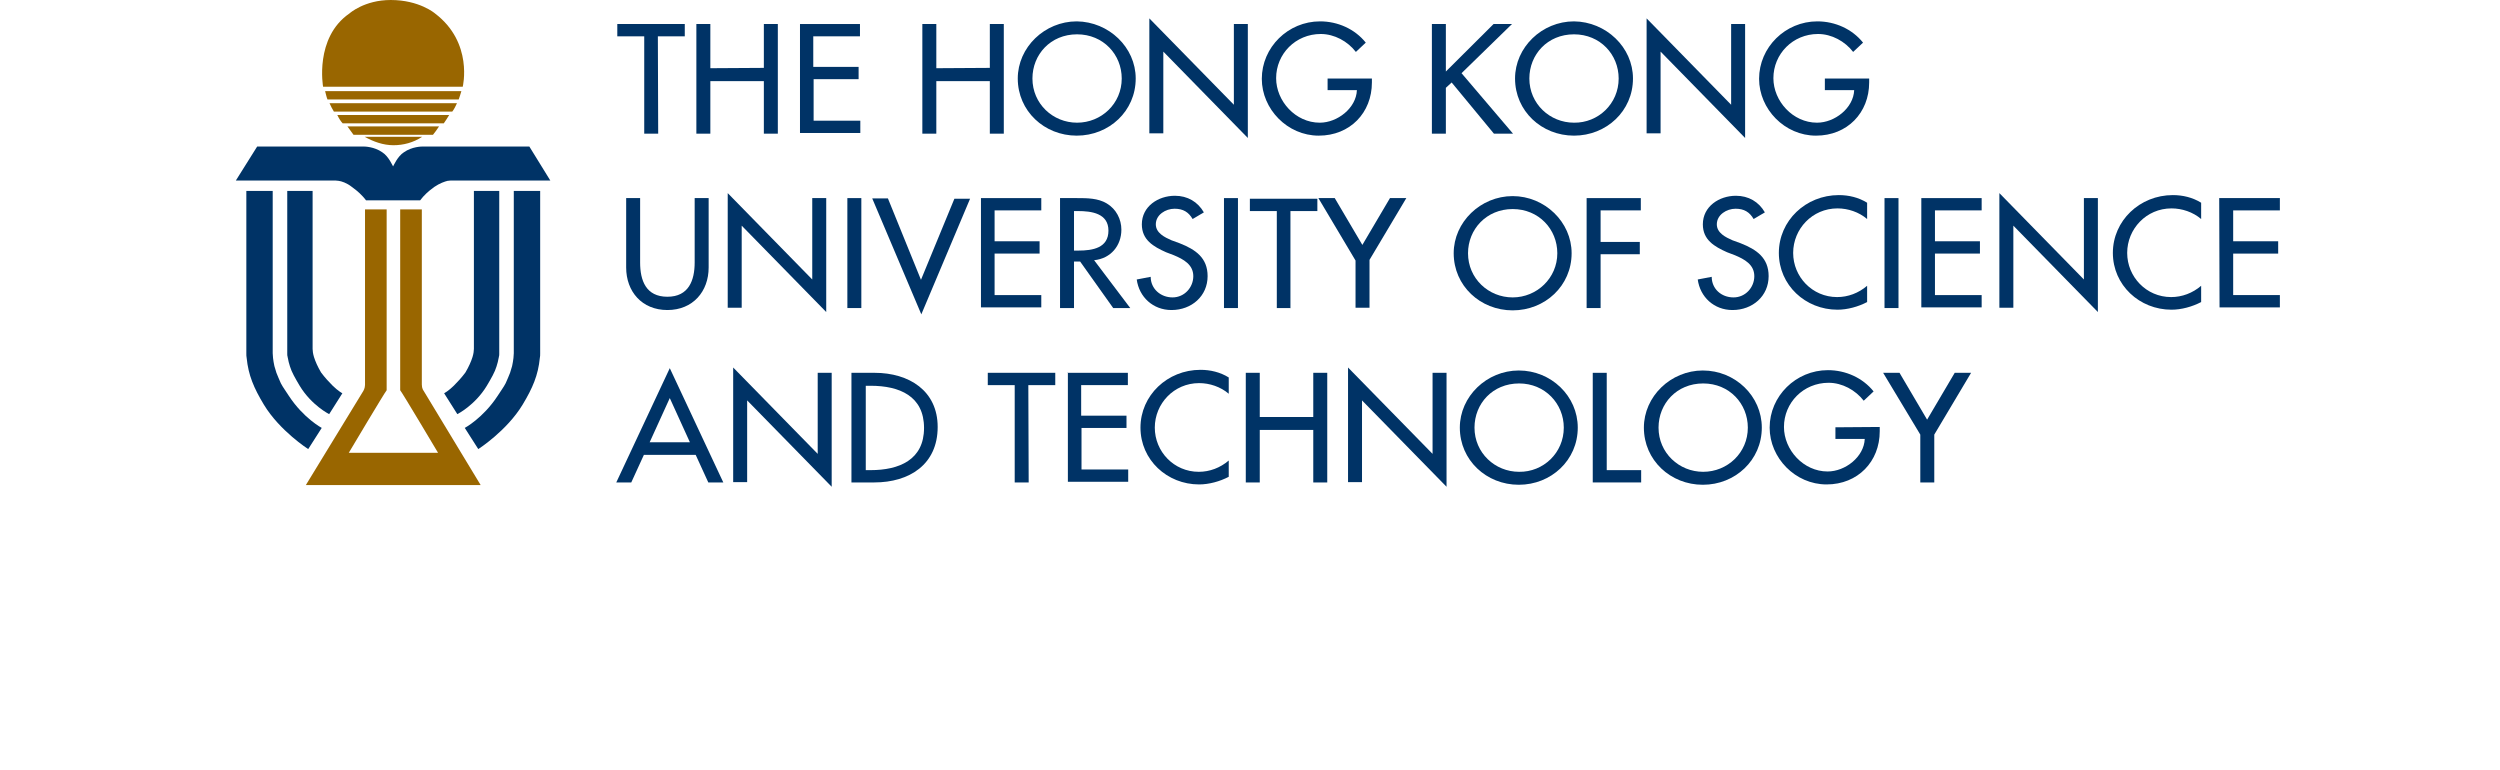 <?xml version="1.0" encoding="UTF-8"?>
<svg width="159px" height="49px" viewBox="0 0 159 49" version="1.1" xmlns="http://www.w3.org/2000/svg" xmlns:xlink="http://www.w3.org/1999/xlink">
    <!-- Generator: Sketch 46.2 (44496) - http://www.bohemiancoding.com/sketch -->
    <title>logo_black copy 2</title>
    <desc>Created with Sketch.</desc>
    <defs></defs>
    <g id="Page-1" stroke="none" stroke-width="1" fill="none" fill-rule="evenodd">
        <g id="UST_L3" transform="translate(15, 0)" fill-rule="nonzero">
            <g id="Group" transform="translate(24, 1)" fill="#003366">
                <polygon id="Shape" points="2.861 7.5 1.973 7.5 1.973 1.31 0.26 1.31 0.26 0.528 4.552 0.528 4.552 1.31 2.84 1.31"></polygon>
                <polygon id="Shape" points="9.581 3.317 9.581 0.528 10.47 0.528 10.47 7.5 9.581 7.5 9.581 4.162 6.178 4.162 6.178 7.5 5.289 7.5 5.289 0.528 6.178 0.528 6.178 3.338"></polygon>
                <polygon id="Shape" points="11.857 0.528 15.694 0.528 15.694 1.31 12.724 1.31 12.724 3.254 15.607 3.254 15.607 4.035 12.746 4.035 12.746 6.676 15.716 6.676 15.716 7.458 11.879 7.458 11.879 0.528"></polygon>
                <polygon id="Shape" points="23.953 3.317 23.953 0.528 24.842 0.528 24.842 7.5 23.953 7.5 23.953 4.162 20.55 4.162 20.55 7.5 19.661 7.5 19.661 0.528 20.55 0.528 20.55 3.338"></polygon>
                <path d="M33.231,3.993 C33.231,6.063 31.54,7.627 29.481,7.627 C27.421,7.627 25.73,6.063 25.73,3.993 C25.73,2.007 27.443,0.359 29.481,0.359 C31.518,0.38 33.231,2.007 33.231,3.993 Z M32.342,3.993 C32.342,2.472 31.171,1.183 29.502,1.183 C27.811,1.183 26.663,2.472 26.663,3.993 C26.663,5.599 27.963,6.803 29.502,6.803 C31.041,6.803 32.342,5.599 32.342,3.993 Z" id="Shape"></path>
                <polygon id="Shape" points="34.098 0.169 39.474 5.662 39.474 0.528 40.362 0.528 40.362 7.775 34.987 2.282 34.987 7.479 34.098 7.479"></polygon>
                <path d="M48.253,3.972 L48.253,4.246 C48.253,6.169 46.865,7.627 44.871,7.627 C42.877,7.627 41.251,5.937 41.251,4.014 C41.251,2.007 42.92,0.359 44.958,0.359 C46.085,0.359 47.169,0.845 47.863,1.711 L47.234,2.303 C46.714,1.627 45.868,1.162 45.001,1.162 C43.397,1.162 42.162,2.43 42.162,3.972 C42.162,5.43 43.397,6.803 44.936,6.803 C46.063,6.803 47.256,5.873 47.299,4.732 L45.435,4.732 L45.435,3.993 L48.253,3.993 L48.253,3.972 L48.253,3.972 Z" id="Shape"></path>
                <polygon id="Shape" points="55.991 0.528 57.162 0.528 53.954 3.655 57.227 7.5 56.013 7.5 53.325 4.246 52.957 4.585 52.957 7.5 52.068 7.5 52.068 0.528 52.957 0.528 52.957 3.549"></polygon>
                <path d="M64.857,3.993 C64.857,6.063 63.166,7.627 61.107,7.627 C59.048,7.627 57.357,6.063 57.357,3.993 C57.357,2.007 59.07,0.359 61.107,0.359 C63.145,0.38 64.857,2.007 64.857,3.993 Z M63.947,3.993 C63.947,2.472 62.776,1.183 61.107,1.183 C59.416,1.183 58.267,2.472 58.267,3.993 C58.267,5.599 59.568,6.803 61.107,6.803 C62.646,6.824 63.947,5.599 63.947,3.993 Z" id="Shape"></path>
                <polygon id="Shape" points="65.724 0.169 71.1 5.662 71.1 0.528 71.989 0.528 71.989 7.775 66.613 2.282 66.613 7.479 65.724 7.479"></polygon>
                <path d="M79.879,3.972 L79.879,4.246 C79.879,6.169 78.492,7.627 76.498,7.627 C74.503,7.627 72.878,5.937 72.878,4.014 C72.878,2.007 74.547,0.359 76.584,0.359 C77.712,0.359 78.796,0.845 79.489,1.711 L78.861,2.303 C78.34,1.627 77.495,1.162 76.628,1.162 C75.024,1.162 73.788,2.43 73.788,3.972 C73.788,5.43 75.024,6.803 76.563,6.803 C77.69,6.803 78.882,5.873 78.926,4.732 L77.061,4.732 L77.061,3.993 L79.879,3.993 L79.879,3.972 L79.879,3.972 Z" id="Shape"></path>
                <path d="M1.712,11.599 L1.712,15.697 C1.712,16.838 2.081,17.873 3.447,17.873 C4.812,17.873 5.181,16.817 5.181,15.697 L5.181,11.599 L6.07,11.599 L6.07,16.014 C6.07,17.535 5.072,18.718 3.447,18.718 C1.821,18.718 0.824,17.535 0.824,16.014 L0.824,11.599 L1.712,11.599 Z" id="Shape"></path>
                <polygon id="Shape" points="7.283 11.282 12.659 16.775 12.659 11.599 13.548 11.599 13.548 18.845 8.172 13.352 8.172 18.57 7.283 18.57"></polygon>
                <polygon id="Shape" points="15.781 18.592 14.892 18.592 14.892 11.599 15.781 11.599"></polygon>
                <polygon id="Shape" points="19.574 16.796 21.699 11.641 22.696 11.641 19.596 18.993 16.474 11.62 17.472 11.62"></polygon>
                <polygon id="Shape" points="23.389 11.599 27.226 11.599 27.226 12.38 24.256 12.38 24.256 14.345 27.118 14.345 27.118 15.127 24.256 15.127 24.256 17.768 27.226 17.768 27.226 18.549 23.389 18.549"></polygon>
                <path d="M32.884,18.592 L31.8,18.592 L29.697,15.634 L29.307,15.634 L29.307,18.592 L28.418,18.592 L28.418,11.599 L29.502,11.599 C30.131,11.599 30.825,11.599 31.388,11.937 C31.995,12.296 32.32,12.951 32.32,13.606 C32.32,14.62 31.648,15.444 30.586,15.549 L32.884,18.592 Z M29.307,14.937 L29.589,14.937 C30.499,14.937 31.497,14.768 31.497,13.669 C31.497,12.57 30.434,12.423 29.546,12.423 L29.307,12.423 L29.307,14.937 L29.307,14.937 Z" id="Shape"></path>
                <path d="M36.851,12.93 C36.591,12.486 36.244,12.275 35.702,12.275 C35.138,12.275 34.51,12.655 34.51,13.268 C34.51,13.817 35.073,14.092 35.507,14.282 L36.027,14.472 C37.046,14.873 37.804,15.401 37.804,16.563 C37.804,17.831 36.786,18.718 35.507,18.718 C34.336,18.718 33.447,17.894 33.296,16.775 L34.184,16.606 C34.184,17.366 34.813,17.915 35.572,17.915 C36.33,17.915 36.894,17.282 36.894,16.563 C36.894,15.824 36.265,15.486 35.658,15.232 L35.16,15.042 C34.358,14.683 33.621,14.261 33.621,13.268 C33.621,12.127 34.661,11.451 35.724,11.451 C36.526,11.451 37.176,11.831 37.566,12.507 L36.851,12.93 Z" id="Shape"></path>
                <polygon id="Shape" points="39.734 18.592 38.845 18.592 38.845 11.599 39.734 11.599"></polygon>
                <polygon id="Shape" points="43.094 18.592 42.205 18.592 42.205 12.423 40.492 12.423 40.492 11.641 44.784 11.641 44.784 12.423 43.072 12.423 43.072 18.613"></polygon>
                <polygon id="Shape" points="44.849 11.599 45.89 11.599 47.646 14.577 49.402 11.599 50.442 11.599 48.101 15.528 48.101 18.57 47.212 18.57 47.212 15.57"></polygon>
                <path d="M60.955,15.106 C60.955,17.176 59.265,18.739 57.205,18.739 C55.146,18.739 53.455,17.176 53.455,15.106 C53.455,13.12 55.168,11.472 57.205,11.472 C59.243,11.472 60.955,13.12 60.955,15.106 Z M60.045,15.106 C60.045,13.585 58.874,12.296 57.205,12.296 C55.536,12.296 54.366,13.585 54.366,15.106 C54.366,16.711 55.666,17.915 57.205,17.915 C58.744,17.915 60.045,16.69 60.045,15.106 Z" id="Shape"></path>
                <polygon id="Shape" points="62.798 12.423 62.798 14.387 65.291 14.387 65.291 15.169 62.798 15.169 62.798 18.592 61.909 18.592 61.909 11.599 65.356 11.599 65.356 12.38 62.798 12.38 62.798 12.423"></polygon>
                <path d="M72.531,12.93 C72.271,12.486 71.924,12.275 71.382,12.275 C70.818,12.275 70.19,12.655 70.19,13.268 C70.19,13.817 70.753,14.092 71.187,14.282 L71.707,14.472 C72.726,14.873 73.485,15.401 73.485,16.563 C73.485,17.831 72.466,18.718 71.187,18.718 C70.016,18.718 69.128,17.894 68.976,16.775 L69.865,16.606 C69.865,17.366 70.472,17.915 71.252,17.915 C72.011,17.915 72.574,17.282 72.574,16.563 C72.574,15.824 71.946,15.486 71.339,15.232 L70.84,15.042 C70.038,14.683 69.301,14.261 69.301,13.268 C69.301,12.127 70.342,11.451 71.404,11.451 C72.206,11.451 72.856,11.831 73.246,12.507 L72.531,12.93 Z" id="Shape"></path>
                <path d="M79.749,12.93 C79.229,12.486 78.535,12.254 77.863,12.254 C76.259,12.254 75.045,13.563 75.045,15.085 C75.045,16.606 76.259,17.894 77.842,17.894 C78.535,17.894 79.207,17.641 79.749,17.176 L79.749,18.211 C79.186,18.507 78.492,18.697 77.863,18.697 C75.826,18.697 74.135,17.134 74.135,15.085 C74.135,13.035 75.847,11.408 77.95,11.408 C78.579,11.408 79.207,11.556 79.749,11.894 L79.749,12.93 L79.749,12.93 Z" id="Shape"></path>
                <polygon id="Shape" points="81.765 18.592 80.855 18.592 80.855 11.599 81.744 11.599 81.744 18.592"></polygon>
                <polygon id="Shape" points="83.196 11.599 87.033 11.599 87.033 12.38 84.063 12.38 84.063 14.345 86.924 14.345 86.924 15.127 84.063 15.127 84.063 17.768 87.033 17.768 87.033 18.549 83.196 18.549"></polygon>
                <polygon id="Shape" points="88.16 11.282 93.536 16.775 93.536 11.599 94.425 11.599 94.425 18.845 89.049 13.352 89.049 18.57 88.16 18.57"></polygon>
                <path d="M100.993,12.93 C100.472,12.486 99.779,12.254 99.107,12.254 C97.503,12.254 96.289,13.563 96.289,15.085 C96.289,16.606 97.503,17.894 99.085,17.894 C99.779,17.894 100.451,17.641 100.993,17.176 L100.993,18.211 C100.429,18.507 99.735,18.697 99.107,18.697 C97.069,18.697 95.378,17.134 95.378,15.085 C95.378,13.035 97.091,11.408 99.193,11.408 C99.822,11.408 100.451,11.556 100.993,11.894 L100.993,12.93 L100.993,12.93 Z" id="Shape"></path>
                <polygon id="Shape" points="102.142 11.599 106 11.599 106 12.38 103.03 12.38 103.03 14.345 105.892 14.345 105.892 15.127 103.03 15.127 103.03 17.768 106 17.768 106 18.549 102.163 18.549"></polygon>
                <path d="M1.951,27.93 L1.149,29.683 L0.195,29.683 L3.598,22.415 L7.002,29.683 L6.048,29.683 L5.246,27.93 L1.951,27.93 Z M3.598,24.317 L2.319,27.127 L4.877,27.127 L3.598,24.317 Z" id="Shape"></path>
                <polygon id="Shape" points="7.63 22.373 13.006 27.866 13.006 22.711 13.895 22.711 13.895 29.958 8.519 24.465 8.519 29.662 7.63 29.662"></polygon>
                <path d="M15.152,22.711 L16.626,22.711 C18.816,22.711 20.636,23.852 20.636,26.155 C20.636,28.542 18.837,29.683 16.604,29.683 L15.152,29.683 L15.152,22.711 L15.152,22.711 Z M16.063,28.901 L16.366,28.901 C18.187,28.901 19.769,28.246 19.769,26.218 C19.769,24.19 18.209,23.535 16.366,23.535 L16.063,23.535 L16.063,28.901 Z" id="Shape"></path>
                <polygon id="Shape" points="26.424 29.683 25.535 29.683 25.535 23.493 23.823 23.493 23.823 22.711 28.115 22.711 28.115 23.493 26.402 23.493"></polygon>
                <polygon id="Shape" points="28.895 22.711 32.732 22.711 32.732 23.493 29.762 23.493 29.762 25.437 32.645 25.437 32.645 26.218 29.784 26.218 29.784 28.859 32.754 28.859 32.754 29.641 28.917 29.641 28.917 22.69 28.895 22.69 28.895 22.711"></polygon>
                <path d="M39.148,24.042 C38.628,23.599 37.935,23.366 37.263,23.366 C35.658,23.366 34.445,24.676 34.445,26.197 C34.445,27.718 35.658,29.007 37.241,29.007 C37.935,29.007 38.607,28.754 39.148,28.289 L39.148,29.324 C38.585,29.62 37.891,29.81 37.263,29.81 C35.225,29.81 33.534,28.246 33.534,26.197 C33.534,24.148 35.247,22.521 37.349,22.521 C37.978,22.521 38.607,22.669 39.148,23.007 L39.148,24.042 L39.148,24.042 Z" id="Shape"></path>
                <path d="M44.524,25.521 L44.524,22.711 L45.413,22.711 L45.413,29.683 L44.524,29.683 L44.524,26.345 L41.121,26.345 L41.121,29.683 L40.232,29.683 L40.232,22.711 L41.121,22.711 L41.121,25.521 C41.121,25.521 44.524,25.521 44.524,25.521 Z" id="Shape"></path>
                <polygon id="Shape" points="46.735 22.373 52.111 27.866 52.111 22.711 53 22.711 53 29.958 47.624 24.465 47.624 29.662 46.735 29.662"></polygon>
                <path d="M61.346,26.197 C61.346,28.268 59.655,29.831 57.596,29.831 C55.536,29.831 53.845,28.268 53.845,26.197 C53.845,24.211 55.558,22.563 57.596,22.563 C59.655,22.563 61.346,24.19 61.346,26.197 Z M60.457,26.197 C60.457,24.676 59.265,23.387 57.617,23.387 C55.926,23.387 54.778,24.676 54.778,26.197 C54.778,27.803 56.078,29.007 57.617,29.007 C59.156,29.028 60.457,27.803 60.457,26.197 Z" id="Shape"></path>
                <polygon id="Shape" points="63.21 28.901 65.378 28.901 65.378 29.683 62.299 29.683 62.299 22.711 63.188 22.711 63.188 28.901"></polygon>
                <path d="M73.051,26.197 C73.051,28.268 71.36,29.831 69.301,29.831 C67.242,29.831 65.551,28.268 65.551,26.197 C65.551,24.211 67.263,22.563 69.301,22.563 C71.36,22.563 73.051,24.19 73.051,26.197 Z M72.162,26.197 C72.162,24.676 70.992,23.387 69.323,23.387 C67.632,23.387 66.483,24.676 66.483,26.197 C66.483,27.803 67.784,29.007 69.323,29.007 C70.862,29.007 72.162,27.803 72.162,26.197 Z" id="Shape"></path>
                <path d="M80.551,26.155 L80.551,26.43 C80.551,28.352 79.164,29.81 77.17,29.81 C75.175,29.81 73.55,28.12 73.55,26.197 C73.55,24.19 75.219,22.542 77.256,22.542 C78.384,22.542 79.467,23.028 80.161,23.894 L79.533,24.486 C79.012,23.81 78.167,23.345 77.3,23.345 C75.696,23.345 74.46,24.613 74.46,26.155 C74.46,27.613 75.696,28.986 77.235,28.986 C78.362,28.986 79.554,28.056 79.598,26.915 L77.733,26.915 L77.733,26.176 L80.551,26.155 L80.551,26.155 L80.551,26.155 Z" id="Shape"></path>
                <polygon id="Shape" points="80.768 22.711 81.809 22.711 83.564 25.69 85.32 22.711 86.361 22.711 84.02 26.641 84.02 29.683 83.131 29.683 83.131 26.641"></polygon>
            </g>
            <g id="Group">
                <path d="M15.57,30.85 L11.935,24.843 C11.935,24.843 11.828,24.714 11.828,24.458 L11.828,24.33 L11.828,24.03 L11.828,13.319 L10.452,13.319 L10.452,24.479 L10.452,24.821 C10.559,24.928 12.86,28.798 12.86,28.798 L7.183,28.798 C7.183,28.798 9.484,24.928 9.591,24.821 L9.591,24.479 L9.591,13.319 L8.215,13.319 L8.215,24.052 L8.215,24.351 L8.215,24.479 C8.215,24.693 8.108,24.864 8.108,24.864 L4.452,30.85 L15.57,30.85 L15.57,30.85 Z" id="Shape" fill="#996600"></path>
                <g transform="translate(5.376, 0)" id="Shape" fill="#996600">
                    <path d="M9.054,5.516 C9.054,5.516 9.742,2.715 7.29,0.855 C7.29,0.855 6.301,0 4.473,0 C2.796,0 1.849,0.855 1.849,0.855 C-0.387,2.394 0.172,5.516 0.172,5.516 L9.054,5.516 Z"></path>
                    <path d="M0.452,6.328 L8.796,6.328 C8.86,6.166 8.903,6.003 8.968,5.794 L0.301,5.794 C0.344,5.956 0.387,6.166 0.452,6.328 Z"></path>
                    <path d="M8.688,6.563 L0.581,6.563 C0.667,6.749 0.753,6.935 0.86,7.098 L8.387,7.098 C8.516,6.935 8.602,6.749 8.688,6.563 Z"></path>
                    <path d="M1.419,7.846 L7.849,7.846 C7.957,7.677 8.065,7.537 8.194,7.312 L1.075,7.312 C1.183,7.537 1.29,7.706 1.419,7.846 Z"></path>
                    <path d="M2.108,8.573 L7.161,8.573 C7.29,8.409 7.419,8.244 7.548,8.039 L1.72,8.039 C1.849,8.203 1.978,8.409 2.108,8.573 Z"></path>
                    <path d="M2.817,8.701 C3.376,9.011 4,9.236 4.645,9.236 C5.29,9.236 5.914,9.067 6.473,8.701 L2.817,8.701 Z"></path>
                </g>
                <path d="M18.667,9.321 L11.828,9.321 C11.828,9.321 11.204,9.321 10.688,9.685 C10.28,9.941 10.022,10.561 10,10.583 L10,10.583 C9.978,10.561 9.72,9.941 9.312,9.685 C8.796,9.321 8.172,9.321 8.172,9.321 L1.355,9.321 L0,11.481 L6.258,11.481 C6.258,11.481 6.43,11.481 6.538,11.502 C6.71,11.523 7.054,11.63 7.376,11.887 C7.849,12.229 7.978,12.4 8.086,12.507 C8.151,12.571 8.28,12.742 8.28,12.742 L9.806,12.742 L9.978,12.742 L9.978,12.742 L10.538,12.742 L11.72,12.742 C11.72,12.742 11.871,12.55 11.914,12.507 C12.022,12.4 12.151,12.229 12.624,11.887 C12.968,11.652 13.29,11.545 13.462,11.502 C13.57,11.481 13.742,11.481 13.742,11.481 L20,11.481 L18.667,9.321 Z" id="Shape" fill="#003366"></path>
                <g transform="translate(0.645, 11.972)" id="Shape" fill="#003366">
                    <g>
                        <path d="M0.022,0.171 L0.022,10.369 C0.022,10.369 0.022,10.476 0.022,10.497 C0.022,10.604 0.022,10.711 0.043,10.797 C0.151,11.887 0.495,12.699 1.14,13.768 C2.151,15.436 3.957,16.59 3.957,16.59 L4.817,15.243 C4.817,15.243 3.656,14.623 2.731,13.212 C2.559,12.934 2.344,12.657 2.215,12.4 C2.108,12.165 2.022,11.951 1.935,11.737 C1.892,11.588 1.849,11.459 1.806,11.31 C1.763,11.117 1.742,10.968 1.72,10.797 C1.72,10.732 1.699,10.497 1.699,10.497 L1.699,10.454 L1.699,0.171 L0.022,0.171 Z"></path>
                        <path d="M2.624,0.171 L2.624,10.454 C2.624,10.454 2.624,10.497 2.624,10.54 C2.624,10.583 2.624,10.668 2.645,10.711 C2.645,10.754 2.667,10.797 2.667,10.818 C2.688,10.968 2.731,11.117 2.796,11.331 C2.903,11.694 3.14,12.101 3.419,12.571 C4.172,13.811 5.29,14.367 5.29,14.367 L6.129,13.041 C6.129,13.041 5.849,12.892 5.505,12.55 C5.29,12.336 5.011,12.037 4.774,11.716 C4.559,11.352 4.409,11.01 4.323,10.732 C4.258,10.519 4.237,10.326 4.237,10.219 C4.237,10.134 4.237,10.07 4.237,10.07 L4.237,0.171 L2.624,0.171 Z"></path>
                    </g>
                    <g transform="translate(12.473, 0)">
                        <path d="M6.237,0.171 L6.237,10.369 C6.237,10.369 6.237,10.476 6.237,10.497 C6.237,10.604 6.237,10.711 6.215,10.797 C6.108,11.887 5.763,12.699 5.118,13.768 C4.108,15.436 2.301,16.59 2.301,16.59 L1.441,15.243 C1.441,15.243 2.602,14.623 3.527,13.212 C3.699,12.934 3.914,12.657 4.043,12.4 C4.151,12.165 4.237,11.951 4.323,11.737 C4.366,11.588 4.409,11.459 4.452,11.31 C4.495,11.117 4.516,10.968 4.538,10.797 C4.538,10.732 4.559,10.497 4.559,10.497 L4.559,10.454 L4.559,0.171 L6.237,0.171 Z"></path>
                        <path d="M3.634,0.171 L3.634,10.454 C3.634,10.454 3.634,10.497 3.634,10.54 C3.634,10.583 3.634,10.668 3.613,10.711 C3.613,10.754 3.591,10.797 3.591,10.818 C3.57,10.968 3.527,11.117 3.462,11.331 C3.355,11.694 3.118,12.101 2.839,12.571 C2.086,13.811 0.968,14.367 0.968,14.367 L0.129,13.041 C0.129,13.041 0.409,12.892 0.753,12.55 C0.968,12.336 1.247,12.037 1.484,11.716 C1.699,11.352 1.849,11.01 1.935,10.732 C2,10.519 2.022,10.326 2.022,10.219 C2.022,10.134 2.022,10.07 2.022,10.07 L2.022,0.171 L3.634,0.171 Z"></path>
                    </g>
                </g>
            </g>
        </g>
    </g>
</svg>